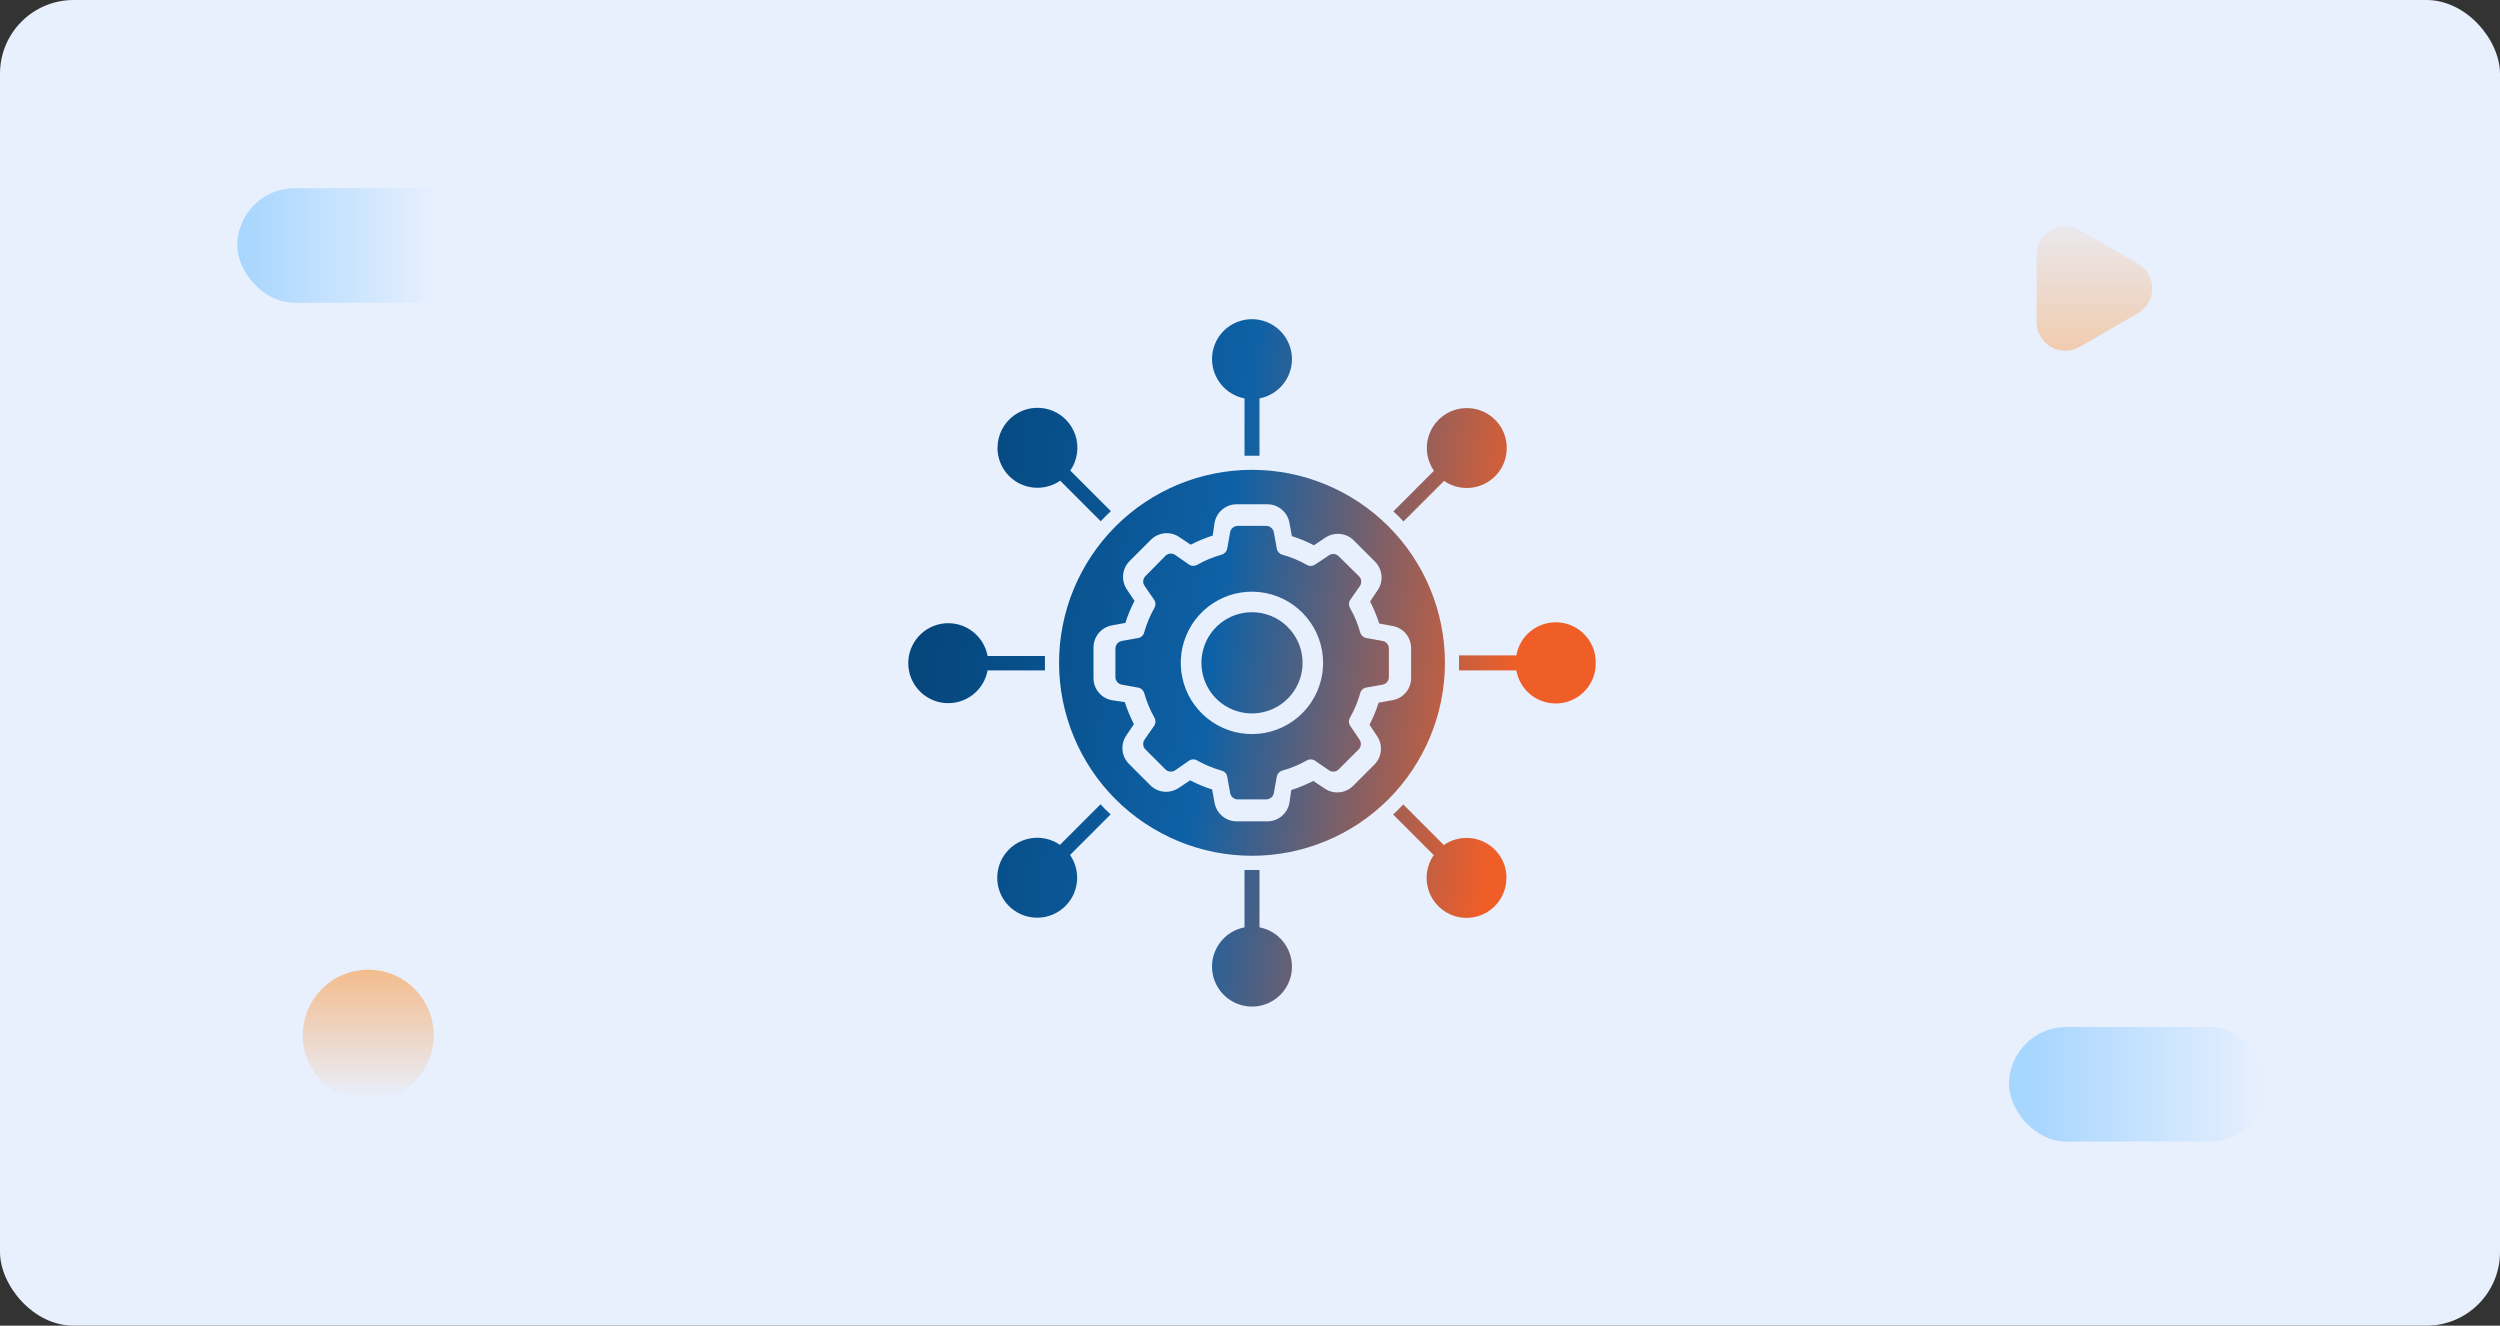 <svg width="611" height="324" viewBox="0 0 611 324" fill="none" xmlns="http://www.w3.org/2000/svg">
<rect x="0" y="0" width="611" height="324" fill="#333333" stroke="none"/>
<rect width="611" height="324" rx="18" fill="#E8F0FE"/>
<path fill-rule="evenodd" clip-rule="evenodd" d="M305.99 114.826C293.479 114.826 281.48 119.802 272.646 128.639C263.811 137.493 258.836 149.495 258.836 161.99C258.836 174.485 263.811 186.505 272.646 195.341C281.498 204.177 293.497 209.154 305.99 209.154C318.482 209.154 330.499 204.177 339.334 195.341C348.168 186.486 353.143 174.485 353.143 161.99C353.143 149.495 348.168 137.475 339.334 128.639C330.481 119.802 318.482 114.826 305.99 114.826ZM340.212 171.137L336.937 171.741C336.352 173.607 335.602 175.4 334.706 177.12L336.535 179.864C338.035 182.059 337.779 184.986 335.895 186.871L330.719 192.048C328.853 193.932 325.89 194.207 323.713 192.688L320.97 190.859C319.232 191.755 317.44 192.487 315.592 193.091L315.135 196.219C314.659 198.872 312.336 200.775 309.648 200.738H302.331C299.643 200.775 297.32 198.872 296.844 196.219L296.241 192.944C294.375 192.359 292.583 191.609 290.863 190.713L288.12 192.542C285.925 194.042 282.998 193.786 281.114 191.902L275.938 186.724C274.054 184.84 273.78 181.894 275.298 179.717L277.127 176.973C276.231 175.235 275.499 173.442 274.895 171.595L271.768 171.137C269.116 170.662 267.213 168.338 267.25 165.649V158.331C267.213 155.642 269.116 153.318 271.768 152.843L275.042 152.239C275.627 150.373 276.377 148.58 277.273 146.86L275.444 144.116C273.944 141.921 274.2 138.993 276.084 137.109L281.261 131.932C283.126 130.047 286.089 129.773 288.266 131.291L291.01 133.121C292.747 132.224 294.54 131.493 296.387 130.889L296.844 127.761C297.32 125.108 299.643 123.205 302.331 123.242H309.648C312.336 123.205 314.659 125.108 315.135 127.761L315.739 131.035C317.604 131.621 319.397 132.371 321.116 133.267L323.86 131.438C326.055 129.938 328.981 130.194 330.865 132.078L336.041 137.255C337.925 139.14 338.2 142.085 336.681 144.262L334.852 147.007C335.749 148.745 336.48 150.537 337.084 152.385L340.358 152.989C343.01 153.465 344.912 155.788 344.876 158.477V165.795C344.839 168.484 342.864 170.735 340.212 171.137ZM368.178 214.496C368.196 217.606 366.733 220.551 364.245 222.399C361.74 224.265 358.52 224.814 355.539 223.899C352.576 222.984 350.217 220.697 349.192 217.752C348.186 214.807 348.625 211.55 350.399 208.989L340.486 199.073C341.327 198.286 342.169 197.463 342.955 196.603L352.869 206.519C355.832 204.47 359.709 204.214 362.929 205.879C366.129 207.544 368.16 210.855 368.196 214.477L368.178 214.496ZM296.222 87.75C296.222 83.963 298.417 80.524 301.838 78.932C305.276 77.322 309.319 77.853 312.227 80.267C315.135 82.682 316.397 86.561 315.446 90.22C314.495 93.879 311.532 96.66 307.819 97.373V111.387H304.161V97.373C299.551 96.477 296.222 92.433 296.222 87.75ZM340.541 124.98L350.454 115.064C347.583 110.911 348.351 105.24 352.228 102.002C356.106 98.763 361.831 99.02 365.398 102.587C368.964 106.155 369.221 111.881 365.983 115.759C362.746 119.638 357.076 120.406 352.924 117.534L343.01 127.45C342.223 126.59 341.4 125.766 340.541 124.98ZM389.999 162.008C390.072 167.112 386.231 171.412 381.146 171.887C376.061 172.363 371.47 168.869 370.592 163.838H356.582V160.179H370.592C371.47 155.148 376.061 151.653 381.146 152.129C386.213 152.605 390.072 156.904 389.999 162.008ZM315.757 236.266C315.757 240.053 313.562 243.493 310.142 245.084C306.703 246.694 302.661 246.164 299.752 243.749C296.844 241.334 295.582 237.455 296.533 233.796C297.484 230.138 300.448 227.357 304.161 226.643V212.63H307.819V226.643C312.428 227.521 315.757 231.565 315.757 236.266ZM271.439 199.037L261.525 208.952C264.397 213.105 263.628 218.777 259.751 222.015C255.873 225.253 250.148 224.997 246.581 221.429C243.015 217.862 242.759 212.136 245.996 208.257C249.234 204.379 254.904 203.61 259.056 206.483L268.969 196.567C269.756 197.445 270.579 198.268 271.439 199.037ZM255.379 163.838H241.369C240.454 168.814 235.918 172.271 230.87 171.814C225.84 171.357 221.98 167.131 221.98 162.081C221.98 157.032 225.84 152.806 230.87 152.349C235.9 151.891 240.454 155.349 241.369 160.325H255.379V162.155C255.379 162.813 255.361 163.179 255.379 163.838ZM243.801 109.502C243.783 106.392 245.246 103.447 247.734 101.599C250.24 99.733 253.459 99.184 256.44 100.099C259.403 101.014 261.763 103.301 262.787 106.246C263.793 109.191 263.354 112.448 261.58 115.009L271.493 124.925C270.652 125.712 269.811 126.535 269.024 127.395L259.111 117.479C256.147 119.528 252.27 119.784 249.051 118.119C245.85 116.454 243.82 113.143 243.783 109.521L243.801 109.502ZM337.907 156.648L333.938 155.934C333.224 155.806 332.639 155.276 332.438 154.581C331.853 152.477 331.011 150.446 329.932 148.562C329.585 147.921 329.621 147.135 330.042 146.549L332.347 143.238C332.877 142.469 332.767 141.445 332.109 140.805L327.189 135.957C326.548 135.298 325.524 135.206 324.774 135.737L321.427 137.969C320.823 138.39 320.037 138.426 319.415 138.06C317.513 136.981 315.501 136.158 313.397 135.572C312.702 135.371 312.172 134.786 312.044 134.072L311.33 130.102C311.166 129.188 310.379 128.529 309.465 128.529H302.514C301.6 128.529 300.795 129.188 300.649 130.084L299.935 134.054C299.807 134.767 299.277 135.353 298.582 135.554C296.478 136.139 294.448 136.981 292.564 138.06C291.924 138.408 291.138 138.371 290.552 137.951L287.242 135.646C286.473 135.115 285.449 135.206 284.809 135.865L279.962 140.786C279.304 141.427 279.212 142.451 279.742 143.201L282.047 146.549C282.468 147.153 282.504 147.94 282.139 148.562C281.059 150.464 280.236 152.477 279.633 154.581C279.45 155.294 278.865 155.825 278.151 155.934L274.182 156.648C273.268 156.812 272.609 157.599 272.609 158.514V165.466C272.609 166.381 273.268 167.186 274.182 167.332L278.151 168.045C278.865 168.173 279.45 168.704 279.651 169.399C280.236 171.503 281.078 173.534 282.157 175.418C282.504 176.058 282.468 176.845 282.047 177.431L279.742 180.742C279.212 181.51 279.304 182.535 279.962 183.175L284.809 188.023C285.467 188.682 286.492 188.773 287.242 188.243L290.552 185.938C291.156 185.517 291.942 185.48 292.564 185.846C294.466 186.926 296.478 187.749 298.582 188.352C299.295 188.535 299.826 189.121 299.935 189.834L300.649 193.804C300.813 194.719 301.6 195.378 302.514 195.378H309.465C310.379 195.378 311.184 194.719 311.33 193.804L312.044 189.834C312.172 189.121 312.702 188.535 313.397 188.334C315.501 187.749 317.531 186.907 319.415 185.828C320.055 185.48 320.842 185.517 321.427 185.938L324.774 188.243C325.524 188.773 326.548 188.682 327.189 188.023L332.036 183.175C332.694 182.516 332.785 181.492 332.255 180.742L330.024 177.431C329.603 176.827 329.566 176.04 329.932 175.418C331.011 173.516 331.853 171.503 332.438 169.399C332.621 168.686 333.206 168.155 333.92 168.045L337.889 167.332C338.803 167.167 339.462 166.381 339.443 165.466V158.514C339.443 157.599 338.785 156.794 337.889 156.648H337.907ZM318.281 174.302C312.428 180.175 303.228 181.09 296.314 176.479C289.418 171.869 286.73 163.033 289.894 155.367C293.058 147.683 301.216 143.329 309.355 144.939C317.494 146.567 323.366 153.702 323.366 162.008C323.366 166.618 321.537 171.046 318.281 174.302ZM314.733 153.263C318.903 157.434 319.543 163.966 316.269 168.869C312.995 173.772 306.703 175.674 301.252 173.424C295.802 171.174 292.711 165.374 293.863 159.575C295.015 153.794 300.082 149.623 305.99 149.623C309.264 149.623 312.41 150.922 314.733 153.245V153.263Z" fill="url(#paint0_linear_7273_2005)"/>
<rect opacity="0.5" x="121" y="74" width="63" height="28" rx="14" transform="rotate(-180 121 74)" fill="url(#paint1_linear_7273_2005)"/>
<rect opacity="0.5" x="491" y="251" width="63" height="28" rx="14" fill="url(#paint2_linear_7273_2005)"/>
<circle opacity="0.5" cx="90" cy="253" r="16" fill="url(#paint3_linear_7273_2005)"/>
<path d="M522.5 64.438C527.167 67.132 527.167 73.868 522.5 76.562L508.25 84.789C503.583 87.484 497.75 84.116 497.75 78.727L497.75 62.273C497.75 56.884 503.583 53.516 508.25 56.211L522.5 64.438Z" fill="url(#paint4_linear_7273_2005)" fill-opacity="0.42"/>
<defs>
<linearGradient id="paint0_linear_7273_2005" x1="227.614" y1="146.535" x2="369.924" y2="165.794" gradientUnits="userSpaceOnUse">
<stop stop-color="#05467C"/>
<stop offset="0.49" stop-color="#0E61A6"/>
<stop offset="1" stop-color="#F05E28"/>
</linearGradient>
<linearGradient id="paint1_linear_7273_2005" x1="184" y1="88" x2="121" y2="88" gradientUnits="userSpaceOnUse">
<stop stop-color="#65BBFF"/>
<stop offset="0.784" stop-color="#E8F0FE"/>
</linearGradient>
<linearGradient id="paint2_linear_7273_2005" x1="554" y1="265" x2="491" y2="265" gradientUnits="userSpaceOnUse">
<stop stop-color="#E8F0FE"/>
<stop offset="0.923" stop-color="#65BBFF"/>
</linearGradient>
<linearGradient id="paint3_linear_7273_2005" x1="90" y1="237" x2="90" y2="269" gradientUnits="userSpaceOnUse">
<stop stop-color="#FF881B"/>
<stop offset="1" stop-color="#E8F0FE"/>
</linearGradient>
<linearGradient id="paint4_linear_7273_2005" x1="509.5" y1="47" x2="509.5" y2="94" gradientUnits="userSpaceOnUse">
<stop stop-color="#E8F0FE"/>
<stop offset="1" stop-color="#FF881B"/>
</linearGradient>
</defs>
</svg>
